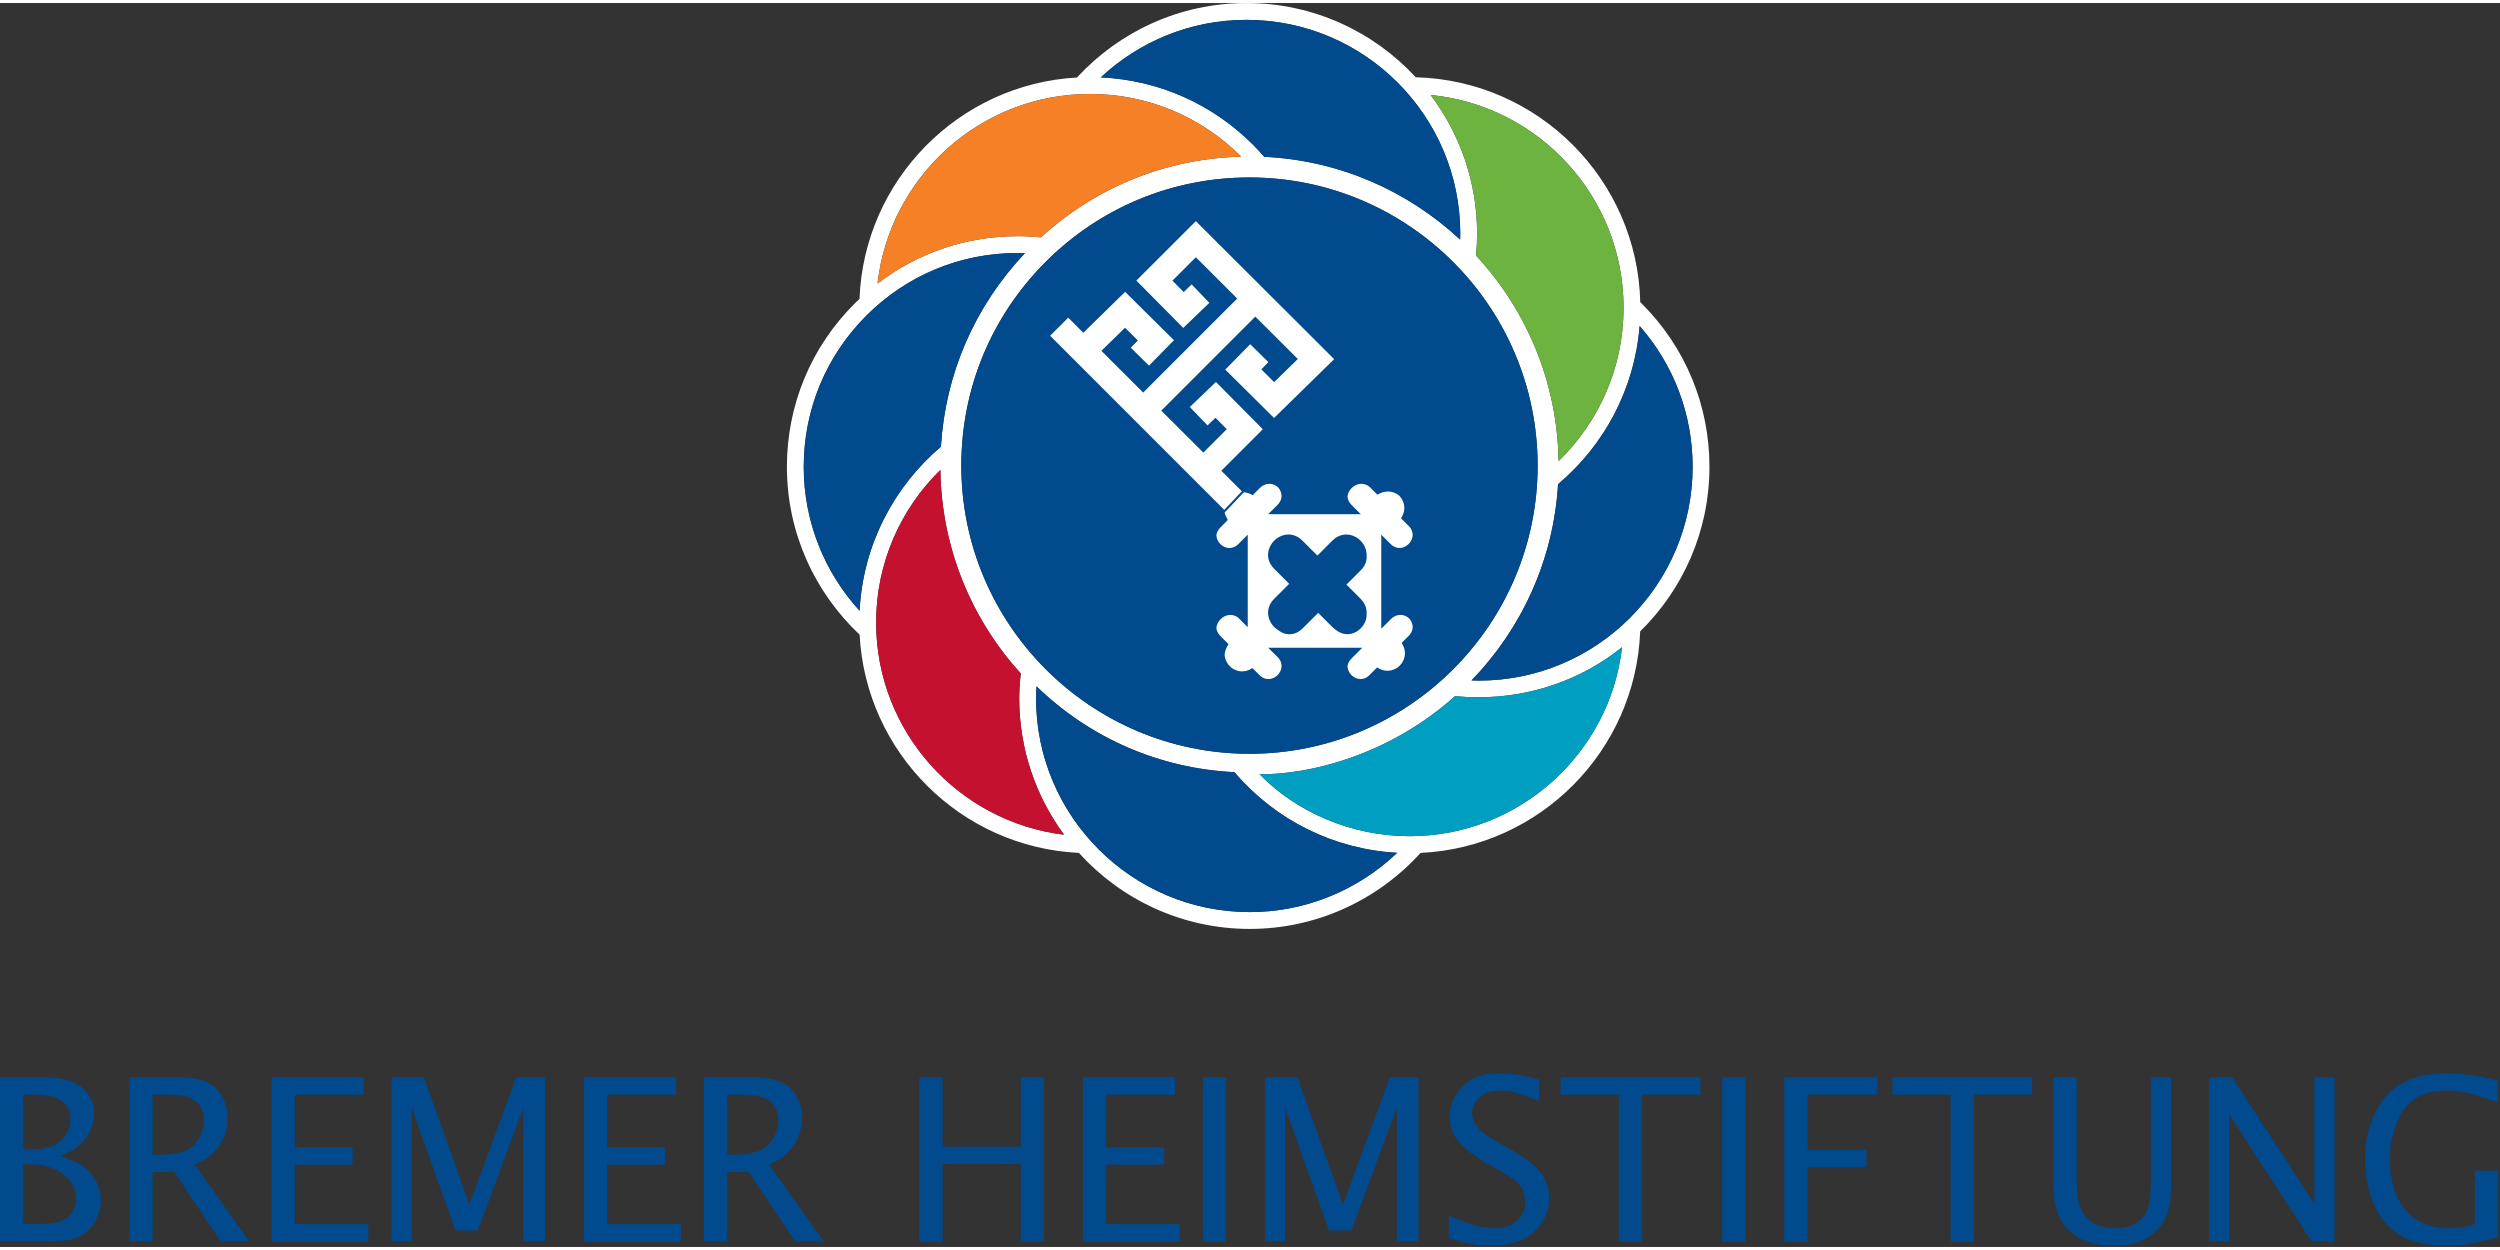<?xml version="1.0" encoding="UTF-8" standalone="no"?>
<!DOCTYPE svg PUBLIC "-//W3C//DTD SVG 1.1//EN" "http://www.w3.org/Graphics/SVG/1.1/DTD/svg11.dtd">
<svg xmlns="http://www.w3.org/2000/svg" xmlns:xlink="http://www.w3.org/1999/xlink" xmlns:serif="http://www.serif.com/" width="132" height="66" viewBox="0 0 1238 616" version="1.1" xml:space="preserve" style="fill-rule:evenodd;clip-rule:evenodd;stroke-linejoin:round;stroke-miterlimit:2;"><rect x="0" y="0" width="1238" height="616" fill="#333333" stroke="none"/><g><path d="M732.292,335.533c-1.205,0 -2.392,-0.045 -3.584,-0.087c24.68,-25.504 40.596,-59.513 42.838,-97.163c22.746,-19.145 37.921,-46.983 40.392,-78.354c16.958,19.313 26.245,43.809 26.245,69.742c0,58.371 -47.504,105.862 -105.891,105.862Zm-34.234,77.042c-29.212,0 -56.391,-12.196 -74.275,-30.621c-0.012,-0.012 -0.02,-0.021 -0.033,-0.033c24.638,0.208 64.129,-9.363 96.783,-38.713c3.825,0.392 7.709,0.584 11.596,0.584c25.35,-0 50.625,-8.296 71.108,-24.8c-5.958,52.604 -50.966,93.583 -105.179,93.583Zm-79.141,37.592c-58.375,-0 -105.863,-47.496 -105.863,-105.875c0,-1.892 0.083,-3.859 0.221,-5.909c26.604,25.738 61.017,40.705 98,42.492c20.408,23.908 49.404,38.246 80.608,39.938c-19.629,18.741 -45.712,29.354 -72.966,29.354Zm-185.063,-143.396c0,-29.575 12.204,-56.346 31.825,-75.575c0.529,38.762 15.5,74.1 39.813,100.825c-0.513,4.483 -0.771,8.467 -0.771,12.271c-0,25.258 8.258,48.625 22.196,67.558c-52.359,-6.35 -93.063,-51.033 -93.063,-105.079Zm-8.187,-5.829c-17.171,-18.829 -27.659,-43.846 -27.659,-71.271c0,-28.283 11.017,-54.871 31.013,-74.871c19.996,-19.996 46.579,-31.013 74.858,-31.013c1.229,0 2.446,0.051 3.671,0.092c-24.892,26.271 -39.45,59.854 -41.608,95.821c-23.317,19.792 -38.629,48.733 -40.275,81.242Zm114.058,-255.921c28.279,-0 54.867,11.017 74.867,31.012c0.008,0.013 0.016,0.021 0.029,0.034c-37.05,0.97 -71.875,15.008 -99.146,39.975c-3.829,-0.388 -7.696,-0.588 -11.596,-0.588c-25.4,0 -49.517,8.263 -69.329,23.471c5.967,-52.762 50.846,-93.904 105.175,-93.904Zm77.533,-36.688c58.375,0 105.867,47.5 105.867,105.884c0,0.983 -0.046,1.954 -0.071,2.933c-25.7,-23.967 -59.612,-39.229 -97.012,-41c-1.784,-2.05 -3.617,-4.067 -5.559,-6.008c-20.296,-20.296 -46.883,-32.009 -75.366,-33.321c18.925,-17.654 44.287,-28.488 72.141,-28.488Zm144.175,220.755c0,78.67 -64.021,142.679 -142.708,142.679c-78.675,-0 -142.683,-64.009 -142.683,-142.679c-0,-38.121 14.846,-73.963 41.791,-100.913c26.95,-26.95 62.78,-41.792 100.892,-41.792c78.687,0 142.708,64.017 142.708,142.705Zm42.559,-78.192c-0,29.767 -12.359,56.683 -32.2,75.937c-0.575,-39.254 -15.971,-74.97 -40.863,-101.791c0.338,-3.567 0.529,-7.171 0.529,-10.825c0,-25.767 -8.579,-49.555 -23.021,-68.684c53.55,5.205 95.555,50.467 95.555,105.363Zm8.266,-2.75c-1.45,-60.713 -50.479,-109.817 -111.166,-111.384c-20.879,-22.583 -50.725,-36.762 -83.834,-36.762c-33.162,-0 -63.062,14.225 -83.945,36.879c-58.555,3.258 -105.455,50.825 -107.684,109.646c-0.837,0.788 -1.683,1.567 -2.504,2.383c-21.567,21.571 -33.45,50.255 -33.45,80.763c0,32.729 13.867,62.267 36.004,83.108c3.038,58.384 50.125,105.288 108.571,108.063c20.912,23.112 51.121,37.658 84.667,37.658c32.195,0 62.879,-13.717 84.55,-37.654c59.046,-2.738 106.504,-50.521 108.75,-109.696c21.146,-20.737 34.3,-49.596 34.3,-81.479c-0,-30.508 -11.884,-59.192 -33.459,-80.763c-0.258,-0.262 -0.537,-0.504 -0.8,-0.762Z" style="fill:#fff;fill-rule:nonzero;"/><path d="M771.546,238.283c-2.242,37.65 -18.158,71.659 -42.838,97.163c1.192,0.042 2.379,0.087 3.584,0.087c58.387,0 105.891,-47.491 105.891,-105.862c0,-25.933 -9.287,-50.429 -26.245,-69.742c-2.471,31.371 -17.646,59.209 -40.392,78.354Z" style="fill:#004a8d;fill-rule:nonzero;"/><path d="M708.437,45.533c14.442,19.129 23.021,42.917 23.021,68.684c0,3.654 -0.191,7.258 -0.529,10.825c24.892,26.821 40.288,62.537 40.863,101.791c19.841,-19.254 32.2,-46.17 32.2,-75.937c-0,-54.896 -42.005,-100.158 -95.555,-105.363Z" style="fill:#6cb33f;fill-rule:nonzero;"/><path d="M545.117,36.821c28.483,1.312 55.07,13.025 75.366,33.321c1.942,1.941 3.775,3.958 5.559,6.008c37.4,1.771 71.312,17.033 97.012,41c0.025,-0.979 0.071,-1.95 0.071,-2.933c0,-58.384 -47.492,-105.884 -105.867,-105.884c-27.854,0 -53.216,10.834 -72.141,28.488Z" style="fill:#004a8d;fill-rule:nonzero;"/><path d="M434.55,138.925c19.812,-15.208 43.929,-23.471 69.329,-23.471c3.9,0 7.767,0.2 11.596,0.588c27.271,-24.967 62.096,-39.005 99.146,-39.975c-0.013,-0.013 -0.021,-0.021 -0.029,-0.034c-20,-19.995 -46.588,-31.012 -74.867,-31.012c-54.329,-0 -99.208,41.142 -105.175,93.904Z" style="fill:#f58025;fill-rule:nonzero;"/><path d="M465.942,219.7c2.158,-35.967 16.716,-69.55 41.608,-95.821c-1.225,-0.041 -2.442,-0.092 -3.671,-0.092c-28.279,0 -54.862,11.017 -74.858,31.013c-19.996,20 -31.013,46.588 -31.013,74.871c0,27.425 10.488,52.442 27.659,71.271c1.646,-32.509 16.958,-61.45 40.275,-81.242Z" style="fill:#004a8d;fill-rule:nonzero;"/><path d="M526.917,411.85c-13.938,-18.933 -22.196,-42.3 -22.196,-67.558c-0,-3.804 0.258,-7.788 0.771,-12.271c-24.313,-26.725 -39.284,-62.063 -39.813,-100.825c-19.621,19.229 -31.825,46 -31.825,75.575c0,54.046 40.704,98.729 93.063,105.079Z" style="fill:#c41130;fill-rule:nonzero;"/><path d="M761.433,229.088c0,-78.688 -64.021,-142.705 -142.708,-142.705c-38.112,0 -73.942,14.842 -100.892,41.792c-26.945,26.95 -41.791,62.792 -41.791,100.913c-0,78.67 64.008,142.679 142.683,142.679c78.687,-0 142.708,-64.009 142.708,-142.679Z" style="fill:#004a8d;fill-rule:nonzero;"/><path d="M618.917,450.167c27.254,-0 53.337,-10.613 72.966,-29.354c-31.204,-1.692 -60.2,-16.03 -80.608,-39.938c-36.983,-1.787 -71.396,-16.754 -98,-42.492c-0.138,2.05 -0.221,4.017 -0.221,5.909c0,58.379 47.488,105.875 105.863,105.875Z" style="fill:#004a8d;fill-rule:nonzero;"/><path d="M803.237,318.992c-20.483,16.504 -45.758,24.8 -71.108,24.8c-3.887,-0 -7.771,-0.192 -11.596,-0.584c-32.654,29.35 -72.145,38.921 -96.783,38.713c0.013,0.012 0.021,0.021 0.033,0.033c17.884,18.425 45.063,30.621 74.275,30.621c54.213,0 99.221,-40.979 105.179,-93.583Z" style="fill:#009fc2;fill-rule:nonzero;"/><path d="M659.775,308.996l-7.004,-7.013c-1.675,1.667 -7.704,7.692 -7.7,7.692c-2.525,2.525 -5.65,3.446 -8.8,2.604c-1.296,-0.346 -2.467,-1.05 -3.525,-1.9c-0.625,-0.404 -1.221,-0.854 -1.746,-1.379c-3.475,-3.471 -4.6,-9.392 -0.013,-13.987l7.413,-7.405l-7.4,-7.396c-2.663,-2.658 -3.633,-5.962 -2.737,-9.308c0.954,-3.55 3.858,-6.454 7.408,-7.404c3.342,-0.896 6.646,0.079 9.3,2.738l7.404,7.391l7.4,-7.391c4.588,-4.588 10.5,-3.475 13.971,-0.005c1.941,1.934 3.096,4.634 2.992,7.438c0.195,2.371 -0.58,4.925 -2.888,7.233l-7.1,7.1l7.008,7.009c2.379,2.383 3.196,5.125 2.975,7.695c0.021,0.838 -0.054,1.68 -0.283,2.53c-0.892,3.325 -3.721,6.154 -7.042,7.041c-2.741,0.734 -5.441,0.054 -7.766,-1.775c-0.638,-0.412 -1.263,-0.908 -1.867,-1.508Zm34.308,7.871l0.563,-0.563l2.916,-2.912c1.713,-1.713 2.346,-3.813 1.784,-5.909c-0.292,-1.1 -0.925,-2.108 -1.725,-2.937c-0.759,-0.592 -1.571,-1.083 -2.484,-1.329c-2.291,-0.617 -4.57,0.066 -6.42,1.916l-2.825,2.834l-1.888,1.858l0.004,-0.771l0,-45.783l1.775,1.775l2.834,2.829c1.712,1.713 3.808,2.35 5.904,1.792c2.275,-0.609 4.212,-2.546 4.825,-4.821c0.562,-2.1 -0.067,-4.204 -1.784,-5.921l-3.208,-3.204l-0.566,-0.563l0.399,-0.691c2.484,-4.317 0.842,-8.375 -1.316,-10.538c-0.133,-0.129 -0.288,-0.246 -0.429,-0.371c-2.905,-2.05 -6.634,-2.225 -9.9,-0.345l-0.509,0.225l-0.4,-0.43l-0.558,-0.562l-2.787,-2.792c-1.713,-1.379 -3.696,-1.9 -5.705,-1.362c-2.446,0.654 -4.529,2.737 -5.187,5.187c-0.079,0.304 -0.079,0.613 -0.117,0.917c0.088,1.467 0.729,2.867 1.938,4.079l2.854,2.863l1.775,1.779l-45.829,-0l1.787,-1.784l2.846,-2.833c3.017,-3.021 2.175,-6.658 0.1,-8.833c-0.771,-0.604 -1.612,-1.109 -2.546,-1.355c-2.283,-0.612 -4.558,0.071 -6.404,1.921l-3.208,3.2l-0.279,0.28l-0.346,-0.196c-1.309,-0.742 -2.667,-1.146 -4.034,-1.25l-9.508,10.05c0.204,0.841 0.354,1.341 0.946,2.458c0.587,1.117 0.4,0.692 0.4,0.692l0.187,0.466l-0.379,0.509l-0.279,0.279l-2.904,2.908c-1.217,1.217 -1.842,2.525 -2.05,3.813c0.025,1.704 0.796,3.3 1.942,4.45c2.158,2.158 5.879,3.083 8.962,0.008l2.842,-2.854l1.783,-1.783l-0,45.833l-1.779,-1.783l-2.842,-2.842c-0.012,-0.013 -0.025,-0.025 -0.041,-0.033c-0.142,-0.142 -0.296,-0.234 -0.446,-0.359c-3.025,-1.975 -6.342,-0.962 -8.375,1.071c-1.08,1.083 -1.846,2.529 -2.054,4.1c0.07,1.488 0.725,2.925 1.962,4.163l3.2,3.208l0.562,0.562l0.284,0.296l-0.471,0.842l-0.2,0.342c-0.729,1.275 -1.121,2.612 -1.242,3.95c0.088,2.4 1.225,4.466 2.563,5.804c2.162,2.162 6.212,3.8 10.529,1.325l0.687,-0.4l0.567,0.566l2.917,2.913c3.075,3.071 6.796,2.15 8.95,-0.008c2.154,-2.159 3.079,-5.871 0.008,-8.946l-2.85,-2.834l-1.783,-1.779l46.596,0l-2.484,2.459c0,-0 -2.825,2.824 -2.821,2.82c-1.112,1.117 -1.804,2.388 -2.041,3.73c0.004,1.733 0.779,3.366 1.946,4.533c2.154,2.154 5.87,3.075 8.941,0.008l3.209,-3.212l0.562,-0.567l0.696,0.396c4.321,2.487 8.375,0.85 10.537,-1.313c2.159,-2.162 3.805,-6.22 1.317,-10.55l-0.396,-0.691Z" style="fill:#fff;fill-rule:nonzero;"/><path d="M520.021,164.762l85.866,85.863l0.376,0.371l8.683,-9.213l-0.4,-0.4l-9.021,-9.025l-0.737,-0.737l0.737,-0.733l19.821,-19.825l-23.221,-23.413l-12.921,12.408l8.771,9.125l3.192,-3.075l0.741,-0.712l0.721,0.729l4.129,4.163l0.725,0.733l-0.729,0.737l-10.125,10.13l-0.733,0.737l-0.742,-0.733l-19.35,-19.304l-0.737,-0.738l0.737,-0.737l45.088,-45.088l0.737,-0.737l0.738,0.737l19.554,19.513l0.746,0.745l-0.754,0.738l-10.217,9.987l-0.734,0.721l-0.729,-0.725l-4.896,-4.858l-0.733,-0.729l0.725,-0.742l2.788,-2.838l-9.025,-8.874l-12.35,12.566l24.166,23.959l29.759,-29.121l-68.504,-68.359l-29.446,29.442l23.229,23.429l12.917,-12.412l-8.767,-9.129l-3.196,3.075l-0.737,0.712l-0.725,-0.729l-4.13,-4.163l-0.729,-0.737l0.733,-0.733l10.126,-10.134l0.737,-0.737l0.733,0.737l19.021,18.984l0.738,0.733l-0.738,0.737l-45.083,45.092l-0.738,0.733l-0.737,-0.733l-19.221,-19.192l-0.746,-0.745l0.754,-0.734l10.213,-9.996l0.733,-0.716l0.725,0.721l4.9,4.858l0.738,0.729l-0.725,0.742l-2.788,2.841l9.025,8.871l12.35,-12.571l-24.175,-23.958l-19.966,19.542l-0.738,0.721l-7.475,-7.475l-8.954,8.949Z" style="fill:#fff;fill-rule:nonzero;"/><path d="M11.458,604.7l2.388,0c8.229,0 13.583,-0.446 16.066,-1.346c2.48,-0.896 4.396,-2.379 5.755,-4.45c1.35,-2.071 2.025,-4.412 2.025,-7.012c-0,-4.692 -2.175,-8.679 -6.525,-11.959c-4.346,-3.279 -9.825,-4.92 -16.425,-4.92l-3.284,-0l0,29.687Zm0,-36.979l3.729,-0c6.784,-0 11.759,-1.438 14.913,-4.321c3.15,-2.879 4.729,-6.525 4.729,-10.933c0,-3.854 -1.404,-6.796 -4.2,-8.838c-2.804,-2.037 -7.671,-3.05 -14.608,-3.05l-4.563,0l0,27.142Zm-11.458,45.575l-0,-81.317l21.233,0c9.25,0 15.796,1.775 19.63,5.313c3.833,3.529 5.75,7.733 5.75,12.608c-0,3.958 -1.284,7.892 -3.855,11.792c-2.566,3.908 -6.862,6.991 -12.883,9.266c5.271,1.613 9.217,3.45 11.854,5.517c2.634,2.071 4.659,4.558 6.079,7.471c1.417,2.908 2.125,5.921 2.125,9.033c0,3.767 -0.979,7.284 -2.937,10.542c-1.954,3.258 -4.538,5.7 -7.75,7.329c-3.208,1.633 -8.246,2.446 -15.113,2.446l-24.133,-0Z" style="fill:#004a8d;fill-rule:nonzero;"/><path d="M75.571,570.263l3.729,-0c8.525,-0 14.275,-1.78 17.254,-5.334c2.983,-3.554 4.471,-7.462 4.471,-11.708c0,-2.529 -0.558,-4.738 -1.671,-6.625c-1.117,-1.888 -2.854,-3.367 -5.212,-4.425c-2.363,-1.063 -6.138,-1.592 -11.329,-1.592l-7.242,0l-0,29.684Zm-11.458,43.033l-0,-81.317l24.595,0c9.113,0 15.409,2.046 18.884,6.121c3.479,4.083 5.216,8.758 5.216,14.025c0,3.075 -0.612,6.113 -1.833,9.113c-1.225,3 -2.971,5.67 -5.237,8.016c-2.263,2.342 -5.35,4.317 -9.263,5.925l27.025,38.117l-14.108,-0l-23.071,-34.442l-10.75,0l-0,34.442l-11.458,-0Z" style="fill:#004a8d;fill-rule:nonzero;"/><path d="M134.45,613.296l0,-81.317l45.638,0l-0,8.6l-34.117,0l-0,26.1l28.646,0l-0,8.529l-28.646,0l-0,29.492l36.458,0l0,8.596l-47.979,-0Z" style="fill:#004a8d;fill-rule:nonzero;"/><path d="M193.837,613.296l0,-81.317l16.076,0l22.499,62.892l23.309,-62.892l14.158,0l0,81.317l-10.741,-0l-0,-66.146l-22.501,60.7l-11.054,0l-21.783,-60.896l-0,66.342l-9.963,-0Z" style="fill:#004a8d;fill-rule:nonzero;"/><path d="M289.15,613.296l0,-81.317l45.637,0l0,8.6l-34.112,0l0,26.1l28.646,0l-0,8.529l-28.646,0l0,29.492l36.458,0l0,8.596l-47.983,-0Z" style="fill:#004a8d;fill-rule:nonzero;"/><path d="M359.996,570.263l3.729,-0c8.525,-0 14.275,-1.78 17.258,-5.334c2.975,-3.554 4.467,-7.462 4.467,-11.708c0,-2.529 -0.558,-4.738 -1.675,-6.625c-1.113,-1.888 -2.85,-3.367 -5.208,-4.425c-2.359,-1.063 -6.138,-1.592 -11.329,-1.592l-7.242,0l-0,29.684Zm-11.458,43.033l-0,-81.317l24.595,0c9.113,0 15.409,2.046 18.888,6.121c3.475,4.083 5.212,8.758 5.212,14.025c0,3.075 -0.612,6.113 -1.833,9.113c-1.225,3 -2.971,5.67 -5.233,8.016c-2.267,2.342 -5.354,4.317 -9.263,5.925l27.021,38.117l-14.108,-0l-23.071,-34.442l-10.75,0l-0,34.442l-11.458,-0Z" style="fill:#004a8d;fill-rule:nonzero;"/><path d="M455.271,613.296l-0,-81.317l11.525,0l-0,34.313l38.671,-0l-0,-34.313l11.525,0l-0,81.317l-11.525,-0l-0,-38.413l-38.671,0l-0,38.413l-11.525,-0Z" style="fill:#004a8d;fill-rule:nonzero;"/><path d="M536.279,613.296l0,-81.317l45.638,0l-0,8.6l-34.113,0l0,26.1l28.646,0l0,8.529l-28.646,0l0,29.492l36.459,0l-0,8.596l-47.984,-0Z" style="fill:#004a8d;fill-rule:nonzero;"/><rect x="595.65" y="531.979" width="11.525" height="81.317" style="fill:#004a8d;fill-rule:nonzero;"/><path d="M626.413,613.296l-0,-81.317l16.075,0l22.5,62.892l23.308,-62.892l14.158,0l0,81.317l-10.741,-0l-0,-66.146l-22.501,60.7l-11.054,0l-21.783,-60.896l-0,66.342l-9.962,-0Z" style="fill:#004a8d;fill-rule:nonzero;"/><path d="M717.454,611.733l0,-11.462c6.55,3.037 11.342,4.875 14.358,5.504c3.021,0.633 5.821,0.946 8.396,0.946c4.675,-0 8.367,-1.275 11.075,-3.821c2.709,-2.554 4.063,-5.604 4.063,-9.162c-0,-2.675 -0.713,-5.155 -2.129,-7.425c-1.459,-2.238 -5.034,-4.971 -10.725,-8.196l-5.625,-3.242c-7.496,-4.246 -12.529,-8.125 -15.1,-11.642c-2.571,-3.512 -3.859,-7.408 -3.859,-11.691c0,-3.842 1.017,-7.45 3.063,-10.817c2.041,-3.367 4.783,-6.004 8.221,-7.908c3.441,-1.904 7.775,-2.854 12.996,-2.854c6.291,-0 12.937,1.041 19.929,3.125l-0,10.554c-6.079,-2.396 -10.246,-3.842 -12.513,-4.338c-2.262,-0.5 -4.521,-0.746 -6.766,-0.746c-4.713,0 -8.2,1.23 -10.467,3.684c-2.263,2.458 -3.392,4.971 -3.392,7.537c0,1.763 0.529,3.546 1.596,5.363c1.067,1.812 2.504,3.375 4.308,4.679c1.8,1.3 4.284,2.85 7.442,4.646l5.842,3.296c7.566,4.283 12.621,8.2 15.158,11.75c2.533,3.587 3.804,7.704 3.804,12.354c0,6.333 -2.416,11.825 -7.25,16.471c-4.837,4.654 -11.958,6.975 -21.367,6.975c-2.904,-0 -5.712,-0.192 -8.437,-0.575c-2.717,-0.388 -6.925,-1.388 -12.621,-3.005Z" style="fill:#004a8d;fill-rule:nonzero;"/><path d="M801.667,613.296l-0,-72.717l-28.842,0l-0,-8.6l69.204,0l0,8.6l-28.837,0l-0,72.717l-11.525,-0Z" style="fill:#004a8d;fill-rule:nonzero;"/><rect x="852.825" y="531.979" width="11.525" height="81.317" style="fill:#004a8d;fill-rule:nonzero;"/><path d="M883.588,613.296l-0,-81.317l46.158,0l-0,8.6l-34.634,0l0,27.275l29.167,0l0,8.529l-29.167,0l0,36.913l-11.524,-0Z" style="fill:#004a8d;fill-rule:nonzero;"/><path d="M965.967,613.296l-0,-72.717l-28.842,0l0,-8.6l69.204,0l0,8.6l-28.841,0l-0,72.717l-11.521,-0Z" style="fill:#004a8d;fill-rule:nonzero;"/><path d="M1016.84,531.979l11.525,0l-0,51.334c-0,8.933 1.666,15.075 5,18.408c3.333,3.333 7.987,5 13.962,5c3.775,-0 6.963,-0.65 9.563,-1.95c2.604,-1.3 4.616,-3.417 6.045,-6.346c1.434,-2.933 2.151,-7.842 2.151,-14.733l-0,-51.713l10.087,0l-0,51.529c-0,8.83 -1.087,15.188 -3.275,19.092c-2.175,3.896 -5.246,6.992 -9.225,9.279c-3.971,2.292 -9.233,3.434 -15.787,3.434c-6.996,-0 -12.655,-1.192 -16.975,-3.567c-4.321,-2.383 -7.576,-5.642 -9.776,-9.783c-2.195,-4.134 -3.295,-10.4 -3.295,-18.788l-0,-51.196Z" style="fill:#004a8d;fill-rule:nonzero;"/><path d="M1093.98,613.296l-0,-81.317l11.387,0l40.763,62.75l0,-62.75l9.958,0l0,81.317l-11.325,-0l-40.82,-62.829l-0,62.829l-9.963,-0Z" style="fill:#004a8d;fill-rule:nonzero;"/><path d="M1237.11,611.083c-7.108,2.05 -12.3,3.267 -15.579,3.655c-3.279,0.383 -6.679,0.575 -10.196,0.575c-9.741,-0 -17.408,-1.759 -22.991,-5.271c-5.588,-3.517 -9.842,-8.588 -12.75,-15.217c-2.913,-6.625 -4.371,-14.021 -4.371,-22.187c-0,-12.484 3.3,-22.721 9.904,-30.7c6.604,-7.984 16.658,-11.975 30.158,-11.975c8.159,-0 16.7,1.237 25.63,3.712l-0,10.675c-8.234,-2.858 -13.892,-4.542 -16.984,-5.037c-3.092,-0.505 -6.012,-0.755 -8.754,-0.755c-9.771,0 -16.829,3.325 -21.183,9.975c-4.354,6.655 -6.529,14.705 -6.529,24.163c-0,5.862 0.92,11.333 2.774,16.404c1.846,5.079 4.946,9.283 9.305,12.621c4.358,3.329 10.216,5 17.575,5c1.866,-0 3.625,-0.104 5.275,-0.3c1.645,-0.204 4.041,-0.779 7.191,-1.733l0,-26.484l11.525,0l0,32.879Z" style="fill:#004a8d;fill-rule:nonzero;"/></g></svg>
